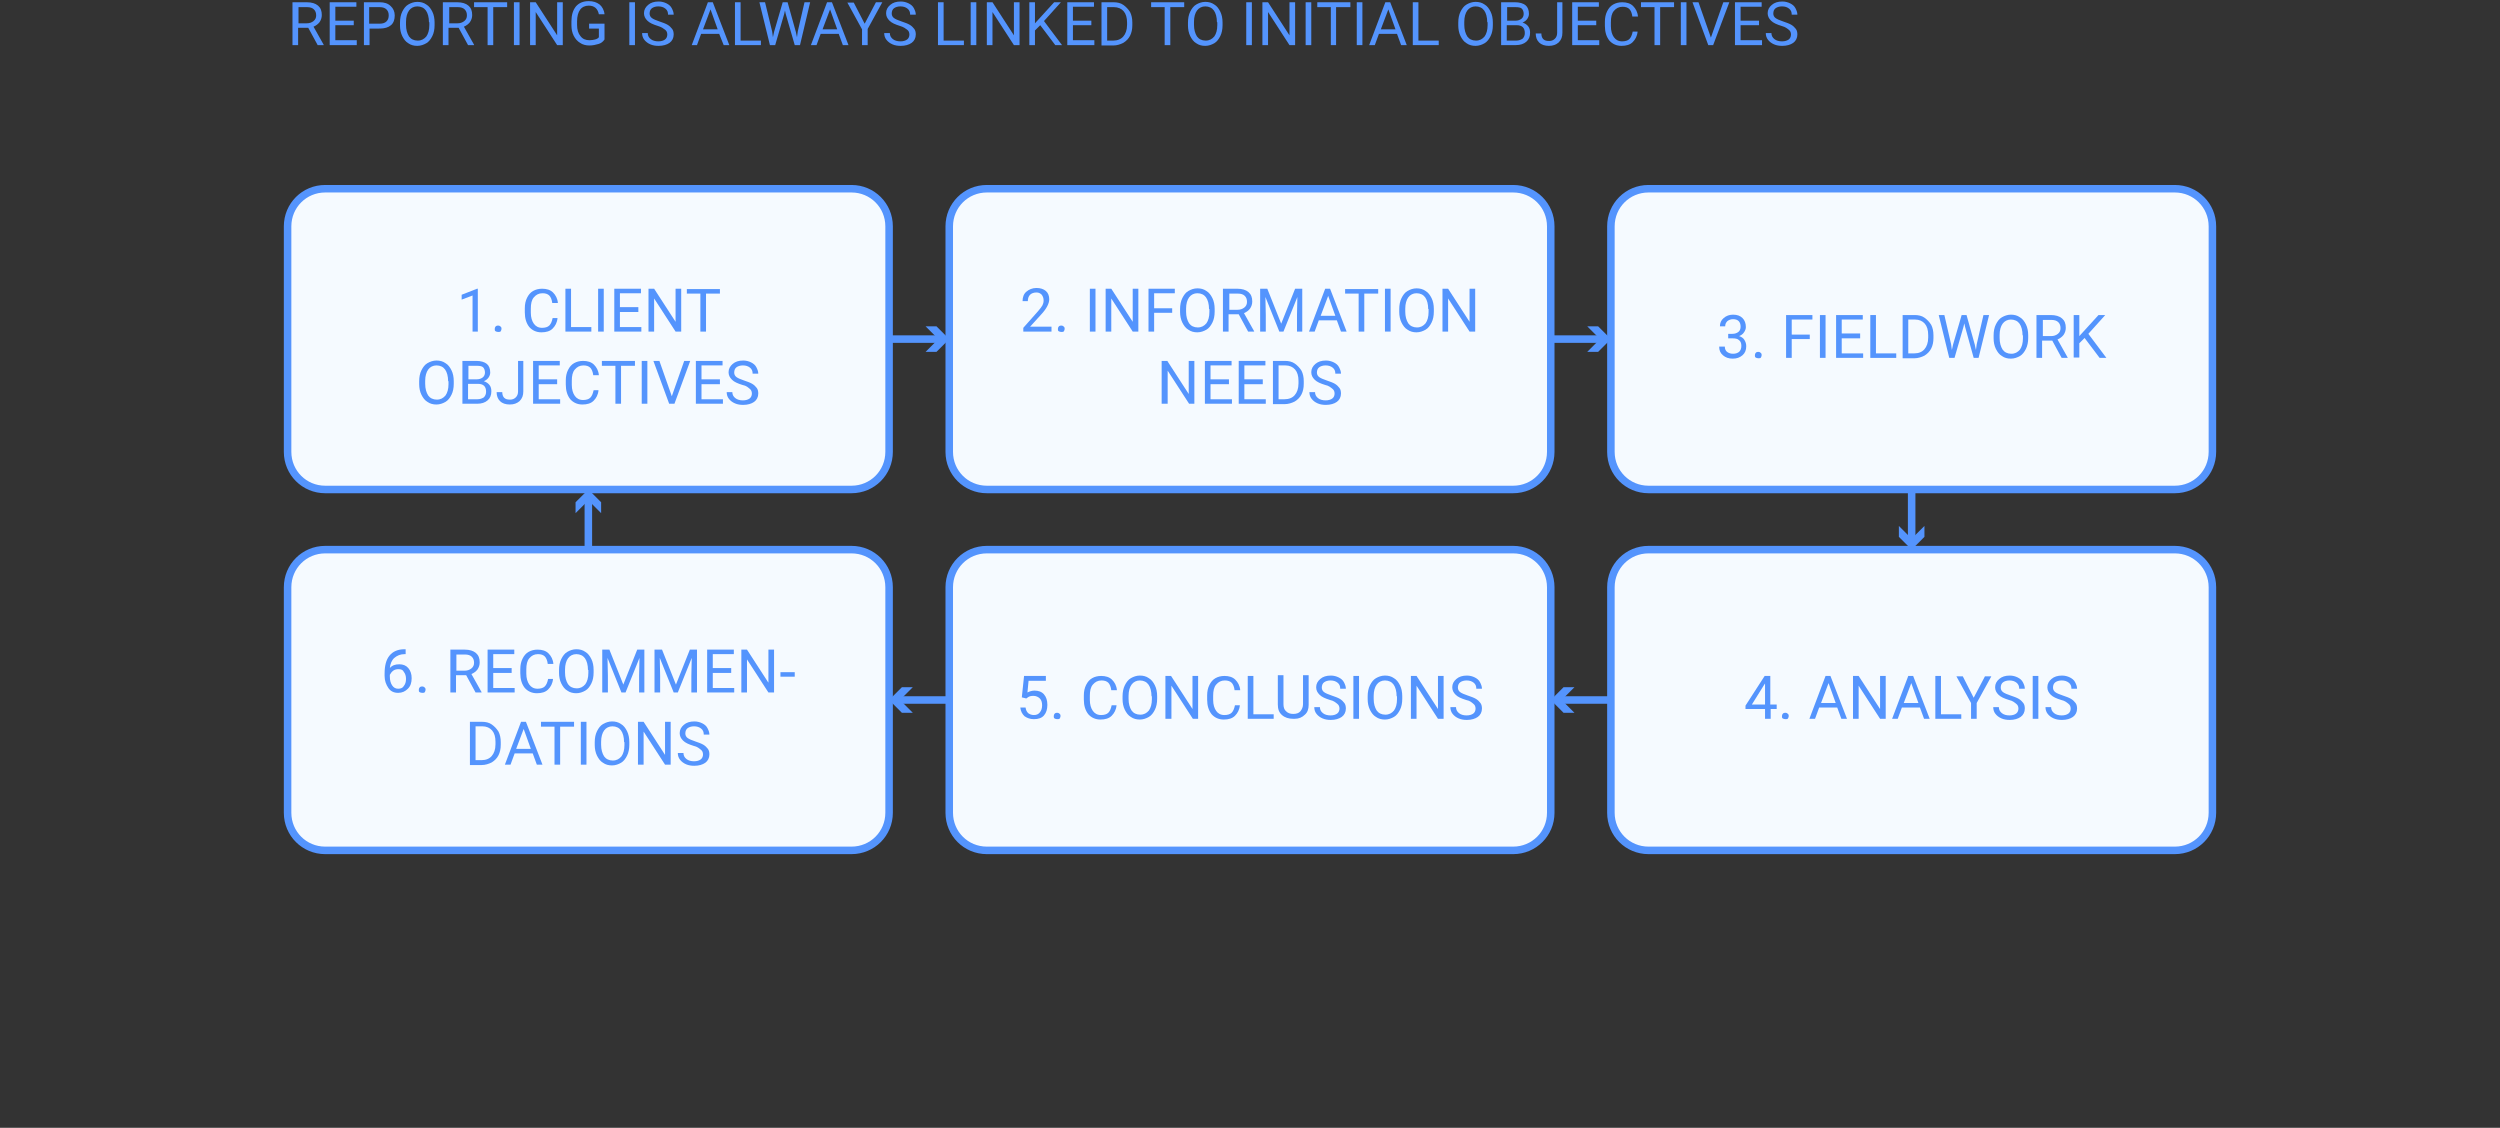 <?xml version="1.0" encoding="utf-8"?>
<!-- Generator: Adobe Illustrator 23.0.1, SVG Export Plug-In . SVG Version: 6.00 Build 0)  -->
<svg version="1.1" id="Layer_1" xmlns="http://www.w3.org/2000/svg" xmlns:xlink="http://www.w3.org/1999/xlink" x="0px" y="0px"
	 viewBox="0 0 665 300" style="enable-background:new 0 0 665 300;" xml:space="preserve">
<rect x="0" y="0" width="665" height="300" fill="#333333" stroke="none"/>
<style type="text/css">
	.st0{fill:#F5FAFF;}
	.st1{fill:#5494FD;}
	.st2{fill:#E9F2FF;}
	.st3{fill:#FFFFFF;}
</style>
<g>
	<g>
		<g>
			<g>
				<path class="st0" d="M402.5,130.2h-140c-5.5,0-10-4.5-10-10v-60c0-5.5,4.5-10,10-10h140c5.5,0,10,4.5,10,10v60
					C412.5,125.7,408,130.2,402.5,130.2z"/>
				<path class="st1" d="M402.5,131.2h-140c-6.1,0-11-4.9-11-11v-60c0-6.1,4.9-11,11-11h140c6.1,0,11,4.9,11,11v60
					C413.5,126.3,408.6,131.2,402.5,131.2z M262.5,51.2c-5,0-9,4-9,9v60c0,5,4,9,9,9h140c5,0,9-4,9-9v-60c0-5-4-9-9-9H262.5z"/>
			</g>
			<g>
				<path class="st1" d="M279.7,88.2h-7.5v-1l3.9-4.4c0.6-0.7,1-1.2,1.2-1.6s0.3-0.8,0.3-1.3c0-0.6-0.2-1.1-0.5-1.5
					c-0.4-0.4-0.8-0.6-1.4-0.6c-0.7,0-1.3,0.2-1.7,0.6c-0.4,0.4-0.6,1-0.6,1.7H272c0-1,0.3-1.9,1-2.5c0.7-0.6,1.6-1,2.7-1
					c1.1,0,1.9,0.3,2.5,0.8s0.9,1.3,0.9,2.2c0,1.1-0.7,2.5-2.1,4l-3,3.3h5.7V88.2z"/>
				<path class="st1" d="M281.4,87.5c0-0.3,0.1-0.5,0.2-0.6c0.1-0.2,0.4-0.3,0.7-0.3s0.5,0.1,0.7,0.3c0.2,0.2,0.2,0.4,0.2,0.6
					c0,0.2-0.1,0.4-0.2,0.6s-0.4,0.2-0.7,0.2s-0.5-0.1-0.7-0.2S281.4,87.7,281.4,87.5z"/>
				<path class="st1" d="M291.4,88.2h-1.5V76.8h1.5V88.2z"/>
				<path class="st1" d="M302.8,88.2h-1.5l-5.7-8.8v8.8h-1.5V76.8h1.5l5.7,8.8v-8.8h1.5V88.2z"/>
				<path class="st1" d="M311.8,83.2H307v5h-1.5V76.8h7v1.2H307V82h4.8V83.2z"/>
				<path class="st1" d="M323.1,82.9c0,1.1-0.2,2.1-0.6,2.9c-0.4,0.8-0.9,1.5-1.6,1.9s-1.5,0.7-2.4,0.7c-0.9,0-1.7-0.2-2.4-0.7
					c-0.7-0.4-1.2-1.1-1.6-1.9c-0.4-0.8-0.6-1.8-0.6-2.8v-0.8c0-1.1,0.2-2.1,0.6-2.9c0.4-0.8,0.9-1.5,1.6-1.9s1.5-0.7,2.4-0.7
					c0.9,0,1.7,0.2,2.4,0.7c0.7,0.4,1.2,1.1,1.6,1.9s0.6,1.8,0.6,2.9V82.9z M321.6,82.2c0-1.3-0.3-2.4-0.8-3.1
					c-0.5-0.7-1.3-1.1-2.3-1.1c-0.9,0-1.7,0.4-2.2,1.1c-0.5,0.7-0.8,1.7-0.8,3v0.8c0,1.3,0.3,2.3,0.8,3.1c0.5,0.7,1.3,1.1,2.3,1.1
					c1,0,1.7-0.4,2.3-1.1c0.5-0.7,0.8-1.7,0.8-3V82.2z"/>
				<path class="st1" d="M329.5,83.6h-2.7v4.6h-1.5V76.8h3.8c1.3,0,2.3,0.3,3,0.9c0.7,0.6,1,1.4,1,2.5c0,0.7-0.2,1.3-0.6,1.9
					c-0.4,0.5-0.9,0.9-1.6,1.2l2.7,4.8v0.1H332L329.5,83.6z M326.9,82.4h2.3c0.7,0,1.3-0.2,1.8-0.6s0.7-0.9,0.7-1.5
					c0-0.7-0.2-1.2-0.6-1.6c-0.4-0.4-1-0.6-1.8-0.6h-2.3V82.4z"/>
				<path class="st1" d="M337.1,76.8l3.7,9.3l3.7-9.3h1.9v11.4H345v-4.4l0.1-4.8l-3.7,9.2h-1.1l-3.7-9.2l0.1,4.8v4.4h-1.5V76.8
					H337.1z"/>
				<path class="st1" d="M355.6,85.2h-4.8l-1.1,3h-1.5l4.3-11.4h1.3l4.4,11.4h-1.5L355.6,85.2z M351.3,84h3.9l-1.9-5.3L351.3,84z"/>
				<path class="st1" d="M366.6,78.1h-3.7v10.1h-1.5V78.1h-3.6v-1.2h8.8V78.1z"/>
				<path class="st1" d="M369.9,88.2h-1.5V76.8h1.5V88.2z"/>
				<path class="st1" d="M381.4,82.9c0,1.1-0.2,2.1-0.6,2.9c-0.4,0.8-0.9,1.5-1.6,1.9s-1.5,0.7-2.4,0.7c-0.9,0-1.7-0.2-2.4-0.7
					c-0.7-0.4-1.2-1.1-1.6-1.9c-0.4-0.8-0.6-1.8-0.6-2.8v-0.8c0-1.1,0.2-2.1,0.6-2.9c0.4-0.8,0.9-1.5,1.6-1.9s1.5-0.7,2.4-0.7
					c0.9,0,1.7,0.2,2.4,0.7c0.7,0.4,1.2,1.1,1.6,1.9s0.6,1.8,0.6,2.9V82.9z M379.9,82.2c0-1.3-0.3-2.4-0.8-3.1
					c-0.5-0.7-1.3-1.1-2.3-1.1c-0.9,0-1.7,0.4-2.2,1.1c-0.5,0.7-0.8,1.7-0.8,3v0.8c0,1.3,0.3,2.3,0.8,3.1c0.5,0.7,1.3,1.1,2.3,1.1
					c1,0,1.7-0.4,2.3-1.1c0.5-0.7,0.8-1.7,0.8-3V82.2z"/>
				<path class="st1" d="M392.4,88.2h-1.5l-5.7-8.8v8.8h-1.5V76.8h1.5l5.7,8.8v-8.8h1.5V88.2z"/>
				<path class="st1" d="M317.8,107.4h-1.5l-5.7-8.8v8.8H309V96h1.5l5.7,8.8V96h1.5V107.4z"/>
				<path class="st1" d="M326.9,102.2h-4.9v4h5.7v1.2h-7.2V96h7.1v1.2h-5.6v3.7h4.9V102.2z"/>
				<path class="st1" d="M336,102.2H331v4h5.7v1.2h-7.2V96h7.1v1.2H331v3.7h4.9V102.2z"/>
				<path class="st1" d="M338.6,107.4V96h3.2c1,0,1.9,0.2,2.6,0.7s1.3,1.1,1.8,1.9c0.4,0.8,0.6,1.7,0.6,2.8v0.7c0,1.1-0.2,2-0.6,2.8
					c-0.4,0.8-1,1.4-1.8,1.9c-0.8,0.4-1.7,0.7-2.7,0.7H338.6z M340.1,97.3v8.9h1.6c1.2,0,2.1-0.4,2.7-1.1c0.6-0.7,1-1.7,1-3.1v-0.7
					c0-1.3-0.3-2.3-0.9-3s-1.5-1.1-2.6-1.1H340.1z"/>
				<path class="st1" d="M352.5,102.4c-1.3-0.4-2.2-0.8-2.8-1.4s-0.9-1.2-0.9-2c0-0.9,0.4-1.6,1.1-2.2s1.6-0.9,2.8-0.9
					c0.8,0,1.5,0.2,2.1,0.5c0.6,0.3,1.1,0.7,1.4,1.3s0.5,1.1,0.5,1.7h-1.5c0-0.7-0.2-1.2-0.7-1.6s-1.1-0.6-1.9-0.6
					c-0.7,0-1.3,0.2-1.7,0.5s-0.6,0.8-0.6,1.4c0,0.5,0.2,0.9,0.6,1.2s1.1,0.6,2,0.9c0.9,0.3,1.7,0.6,2.2,0.9s0.9,0.7,1.2,1.1
					c0.3,0.4,0.4,0.9,0.4,1.5c0,0.9-0.4,1.7-1.1,2.2s-1.7,0.8-2.9,0.8c-0.8,0-1.5-0.1-2.2-0.4s-1.2-0.7-1.6-1.2
					c-0.4-0.5-0.6-1.1-0.6-1.8h1.5c0,0.7,0.3,1.2,0.8,1.6s1.2,0.6,2,0.6c0.8,0,1.4-0.2,1.8-0.5c0.4-0.3,0.6-0.8,0.6-1.3
					c0-0.6-0.2-1-0.6-1.3S353.5,102.6,352.5,102.4z"/>
			</g>
		</g>
		<g>
			<g>
				<path class="st0" d="M402.5,226.2h-140c-5.5,0-10-4.5-10-10v-60c0-5.5,4.5-10,10-10h140c5.5,0,10,4.5,10,10v60
					C412.5,221.7,408,226.2,402.5,226.2z"/>
				<path class="st1" d="M402.5,227.2h-140c-6.1,0-11-4.9-11-11v-60c0-6.1,4.9-11,11-11h140c6.1,0,11,4.9,11,11v60
					C413.5,222.3,408.6,227.2,402.5,227.2z M262.5,147.2c-5,0-9,4-9,9v60c0,5,4,9,9,9h140c5,0,9-4,9-9v-60c0-5-4-9-9-9H262.5z"/>
			</g>
			<g>
				<path class="st1" d="M271.8,185.5l0.6-5.7h5.8v1.3h-4.6l-0.3,3.1c0.6-0.3,1.2-0.5,1.9-0.5c1,0,1.9,0.3,2.5,1
					c0.6,0.7,0.9,1.6,0.9,2.8c0,1.2-0.3,2.1-0.9,2.8c-0.6,0.7-1.5,1-2.7,1c-1,0-1.8-0.3-2.5-0.8c-0.6-0.6-1-1.3-1.1-2.3h1.4
					c0.1,0.7,0.3,1.1,0.7,1.5c0.4,0.3,0.9,0.5,1.5,0.5c0.7,0,1.2-0.2,1.6-0.7c0.4-0.5,0.6-1.1,0.6-1.9c0-0.8-0.2-1.4-0.6-1.8
					s-1-0.7-1.7-0.7c-0.6,0-1.1,0.1-1.5,0.4l-0.4,0.3L271.8,185.5z"/>
				<path class="st1" d="M280.3,190.5c0-0.3,0.1-0.5,0.2-0.6c0.1-0.2,0.4-0.3,0.7-0.3s0.5,0.1,0.7,0.3c0.2,0.2,0.2,0.4,0.2,0.6
					c0,0.2-0.1,0.4-0.2,0.6s-0.4,0.2-0.7,0.2s-0.5-0.1-0.7-0.2S280.3,190.7,280.3,190.5z"/>
				<path class="st1" d="M297,187.6c-0.1,1.2-0.6,2.1-1.3,2.8c-0.7,0.7-1.7,1-3,1c-1.3,0-2.4-0.5-3.2-1.4c-0.8-1-1.2-2.3-1.2-3.9
					V185c0-1.1,0.2-2,0.6-2.8c0.4-0.8,0.9-1.4,1.6-1.8s1.5-0.6,2.4-0.6c1.2,0,2.2,0.3,2.9,1c0.7,0.7,1.2,1.6,1.3,2.8h-1.5
					c-0.1-0.9-0.4-1.6-0.8-2c-0.4-0.4-1-0.6-1.8-0.6c-1,0-1.7,0.4-2.3,1.1s-0.8,1.7-0.8,3v1.1c0,1.2,0.3,2.2,0.8,2.9
					c0.5,0.7,1.2,1.1,2.2,1.1c0.8,0,1.5-0.2,1.9-0.6c0.4-0.4,0.7-1,0.9-2H297z"/>
				<path class="st1" d="M307.8,185.9c0,1.1-0.2,2.1-0.6,2.9c-0.4,0.8-0.9,1.5-1.6,1.9s-1.5,0.7-2.4,0.7c-0.9,0-1.7-0.2-2.4-0.7
					c-0.7-0.4-1.2-1.1-1.6-1.9c-0.4-0.8-0.6-1.8-0.6-2.8v-0.8c0-1.1,0.2-2.1,0.6-2.9c0.4-0.8,0.9-1.5,1.6-1.9s1.5-0.7,2.4-0.7
					c0.9,0,1.7,0.2,2.4,0.7c0.7,0.4,1.2,1.1,1.6,1.9s0.6,1.8,0.6,2.9V185.9z M306.3,185.2c0-1.3-0.3-2.4-0.8-3.1
					c-0.5-0.7-1.3-1.1-2.3-1.1c-0.9,0-1.7,0.4-2.2,1.1c-0.5,0.7-0.8,1.7-0.8,3v0.8c0,1.3,0.3,2.3,0.8,3.1c0.5,0.7,1.3,1.1,2.3,1.1
					c1,0,1.7-0.4,2.3-1.1c0.5-0.7,0.8-1.7,0.8-3V185.2z"/>
				<path class="st1" d="M318.8,191.2h-1.5l-5.7-8.8v8.8H310v-11.4h1.5l5.7,8.8v-8.8h1.5V191.2z"/>
				<path class="st1" d="M329.8,187.6c-0.1,1.2-0.6,2.1-1.3,2.8c-0.7,0.7-1.7,1-3,1c-1.3,0-2.4-0.5-3.2-1.4c-0.8-1-1.2-2.3-1.2-3.9
					V185c0-1.1,0.2-2,0.6-2.8c0.4-0.8,0.9-1.4,1.6-1.8s1.5-0.6,2.4-0.6c1.2,0,2.2,0.3,2.9,1c0.7,0.7,1.2,1.6,1.3,2.8h-1.5
					c-0.1-0.9-0.4-1.6-0.8-2c-0.4-0.4-1-0.6-1.8-0.6c-1,0-1.7,0.4-2.3,1.1s-0.8,1.7-0.8,3v1.1c0,1.2,0.3,2.2,0.8,2.9
					c0.5,0.7,1.2,1.1,2.2,1.1c0.8,0,1.5-0.2,1.9-0.6c0.4-0.4,0.7-1,0.9-2H329.8z"/>
				<path class="st1" d="M333.4,190h5.4v1.2h-6.9v-11.4h1.5V190z"/>
				<path class="st1" d="M348.1,179.8v7.7c0,1.1-0.3,2-1,2.6c-0.7,0.7-1.6,1.1-2.7,1.1l-0.4,0c-1.2,0-2.2-0.3-3-1s-1.1-1.6-1.1-2.8
					v-7.8h1.5v7.7c0,0.8,0.2,1.5,0.7,1.9c0.5,0.5,1.1,0.7,1.9,0.7c0.8,0,1.5-0.2,1.9-0.7s0.7-1.1,0.7-1.9v-7.7H348.1z"/>
				<path class="st1" d="M353.8,186.2c-1.3-0.4-2.2-0.8-2.8-1.4s-0.9-1.2-0.9-2c0-0.9,0.4-1.6,1.1-2.2s1.6-0.9,2.8-0.9
					c0.8,0,1.5,0.2,2.1,0.5c0.6,0.3,1.1,0.7,1.4,1.3s0.5,1.1,0.5,1.7h-1.5c0-0.7-0.2-1.2-0.7-1.6s-1.1-0.6-1.9-0.6
					c-0.7,0-1.3,0.2-1.7,0.5s-0.6,0.8-0.6,1.4c0,0.5,0.2,0.9,0.6,1.2s1.1,0.6,2,0.9c0.9,0.3,1.7,0.6,2.2,0.9s0.9,0.7,1.2,1.1
					c0.3,0.4,0.4,0.9,0.4,1.5c0,0.9-0.4,1.7-1.1,2.2s-1.7,0.8-2.9,0.8c-0.8,0-1.5-0.1-2.2-0.4s-1.2-0.7-1.6-1.2
					c-0.4-0.5-0.6-1.1-0.6-1.8h1.5c0,0.7,0.3,1.2,0.8,1.6s1.2,0.6,2,0.6c0.8,0,1.4-0.2,1.8-0.5c0.4-0.3,0.6-0.8,0.6-1.3
					c0-0.6-0.2-1-0.6-1.3S354.8,186.4,353.8,186.2z"/>
				<path class="st1" d="M361.5,191.2H360v-11.4h1.5V191.2z"/>
				<path class="st1" d="M373,185.9c0,1.1-0.2,2.1-0.6,2.9c-0.4,0.8-0.9,1.5-1.6,1.9s-1.5,0.7-2.4,0.7c-0.9,0-1.7-0.2-2.4-0.7
					c-0.7-0.4-1.2-1.1-1.6-1.9c-0.4-0.8-0.6-1.8-0.6-2.8v-0.8c0-1.1,0.2-2.1,0.6-2.9c0.4-0.8,0.9-1.5,1.6-1.9s1.5-0.7,2.4-0.7
					c0.9,0,1.7,0.2,2.4,0.7c0.7,0.4,1.2,1.1,1.6,1.9s0.6,1.8,0.6,2.9V185.9z M371.5,185.2c0-1.3-0.3-2.4-0.8-3.1
					c-0.5-0.7-1.3-1.1-2.3-1.1c-0.9,0-1.7,0.4-2.2,1.1c-0.5,0.7-0.8,1.7-0.8,3v0.8c0,1.3,0.3,2.3,0.8,3.1c0.5,0.7,1.3,1.1,2.3,1.1
					c1,0,1.7-0.4,2.3-1.1c0.5-0.7,0.8-1.7,0.8-3V185.2z"/>
				<path class="st1" d="M384,191.2h-1.5l-5.7-8.8v8.8h-1.5v-11.4h1.5l5.7,8.8v-8.8h1.5V191.2z"/>
				<path class="st1" d="M390,186.2c-1.3-0.4-2.2-0.8-2.8-1.4s-0.9-1.2-0.9-2c0-0.9,0.4-1.6,1.1-2.2s1.6-0.9,2.8-0.9
					c0.8,0,1.5,0.2,2.1,0.5c0.6,0.3,1.1,0.7,1.4,1.3s0.5,1.1,0.5,1.7h-1.5c0-0.7-0.2-1.2-0.7-1.6s-1.1-0.6-1.9-0.6
					c-0.7,0-1.3,0.2-1.7,0.5s-0.6,0.8-0.6,1.4c0,0.5,0.2,0.9,0.6,1.2s1.1,0.6,2,0.9c0.9,0.3,1.7,0.6,2.2,0.9s0.9,0.7,1.2,1.1
					c0.3,0.4,0.4,0.9,0.4,1.5c0,0.9-0.4,1.7-1.1,2.2s-1.7,0.8-2.9,0.8c-0.8,0-1.5-0.1-2.2-0.4s-1.2-0.7-1.6-1.2
					c-0.4-0.5-0.6-1.1-0.6-1.8h1.5c0,0.7,0.3,1.2,0.8,1.6s1.2,0.6,2,0.6c0.8,0,1.4-0.2,1.8-0.5c0.4-0.3,0.6-0.8,0.6-1.3
					c0-0.6-0.2-1-0.6-1.3S391.1,186.4,390,186.2z"/>
			</g>
		</g>
		<g>
			<g>
				<path class="st0" d="M226.5,130.2h-140c-5.5,0-10-4.5-10-10v-60c0-5.5,4.5-10,10-10h140c5.5,0,10,4.5,10,10v60
					C236.5,125.7,232,130.2,226.5,130.2z"/>
				<path class="st1" d="M226.5,131.2h-140c-6.1,0-11-4.9-11-11v-60c0-6.1,4.9-11,11-11h140c6.1,0,11,4.9,11,11v60
					C237.5,126.3,232.6,131.2,226.5,131.2z M86.5,51.2c-5,0-9,4-9,9v60c0,5,4,9,9,9h140c5,0,9-4,9-9v-60c0-5-4-9-9-9H86.5z"/>
			</g>
			<g>
				<path class="st1" d="M127.2,88.2h-1.5v-9.6l-2.9,1.1v-1.3l4.1-1.6h0.2V88.2z"/>
				<path class="st1" d="M131.6,87.5c0-0.3,0.1-0.5,0.2-0.6c0.1-0.2,0.4-0.3,0.7-0.3s0.5,0.1,0.7,0.3c0.2,0.2,0.2,0.4,0.2,0.6
					c0,0.2-0.1,0.4-0.2,0.6s-0.4,0.2-0.7,0.2s-0.5-0.1-0.7-0.2S131.6,87.7,131.6,87.5z"/>
				<path class="st1" d="M148.3,84.6c-0.1,1.2-0.6,2.1-1.3,2.8c-0.7,0.7-1.7,1-3,1c-1.3,0-2.4-0.5-3.2-1.4c-0.8-1-1.2-2.3-1.2-3.9
					V82c0-1.1,0.2-2,0.6-2.8c0.4-0.8,0.9-1.4,1.6-1.8s1.5-0.6,2.4-0.6c1.2,0,2.2,0.3,2.9,1c0.7,0.7,1.2,1.6,1.3,2.8h-1.5
					c-0.1-0.9-0.4-1.6-0.8-2c-0.4-0.4-1-0.6-1.8-0.6c-1,0-1.7,0.4-2.3,1.1s-0.8,1.7-0.8,3v1.1c0,1.2,0.3,2.2,0.8,2.9
					c0.5,0.7,1.2,1.1,2.2,1.1c0.8,0,1.5-0.2,1.9-0.6c0.4-0.4,0.7-1,0.9-2H148.3z"/>
				<path class="st1" d="M151.9,87h5.4v1.2h-6.9V76.8h1.5V87z"/>
				<path class="st1" d="M160.6,88.2h-1.5V76.8h1.5V88.2z"/>
				<path class="st1" d="M169.8,83h-4.9v4h5.7v1.2h-7.2V76.8h7.1v1.2h-5.6v3.7h4.9V83z"/>
				<path class="st1" d="M181.2,88.2h-1.5l-5.7-8.8v8.8h-1.5V76.8h1.5l5.7,8.8v-8.8h1.5V88.2z"/>
				<path class="st1" d="M191.5,78.1h-3.7v10.1h-1.5V78.1h-3.6v-1.2h8.8V78.1z"/>
				<path class="st1" d="M120.7,102.1c0,1.1-0.2,2.1-0.6,2.9c-0.4,0.8-0.9,1.5-1.6,1.9s-1.5,0.7-2.4,0.7c-0.9,0-1.7-0.2-2.4-0.7
					c-0.7-0.4-1.2-1.1-1.6-1.9c-0.4-0.8-0.6-1.8-0.6-2.8v-0.8c0-1.1,0.2-2.1,0.6-2.9c0.4-0.8,0.9-1.5,1.6-1.9s1.5-0.7,2.4-0.7
					c0.9,0,1.7,0.2,2.4,0.7c0.7,0.4,1.2,1.1,1.6,1.9s0.6,1.8,0.6,2.9V102.1z M119.2,101.4c0-1.3-0.3-2.4-0.8-3.1
					c-0.5-0.7-1.3-1.1-2.3-1.1c-0.9,0-1.7,0.4-2.2,1.1c-0.5,0.7-0.8,1.7-0.8,3v0.8c0,1.3,0.3,2.3,0.8,3.1c0.5,0.7,1.3,1.1,2.3,1.1
					c1,0,1.7-0.4,2.3-1.1c0.5-0.7,0.8-1.7,0.8-3V101.4z"/>
				<path class="st1" d="M123,107.4V96h3.7c1.2,0,2.2,0.3,2.8,0.8c0.6,0.5,0.9,1.3,0.9,2.3c0,0.5-0.2,1-0.5,1.4
					c-0.3,0.4-0.7,0.7-1.2,0.9c0.6,0.2,1.1,0.5,1.5,1c0.4,0.5,0.5,1.1,0.5,1.7c0,1-0.3,1.8-1,2.4c-0.7,0.6-1.6,0.9-2.8,0.9H123z
					 M124.5,100.9h2.3c0.7,0,1.2-0.2,1.6-0.5s0.6-0.8,0.6-1.3c0-0.6-0.2-1.1-0.5-1.4s-0.9-0.4-1.7-0.4h-2.2V100.9z M124.5,102.1v4.1
					h2.5c0.7,0,1.2-0.2,1.7-0.5c0.4-0.4,0.6-0.9,0.6-1.5c0-1.4-0.7-2.1-2.2-2.1H124.5z"/>
				<path class="st1" d="M137.7,96h1.5v8.1c0,1.1-0.3,1.9-1,2.6c-0.7,0.6-1.5,0.9-2.6,0.9c-1.1,0-2-0.3-2.6-0.9s-0.9-1.4-0.9-2.4
					h1.5c0,0.7,0.2,1.2,0.5,1.5c0.4,0.4,0.9,0.5,1.6,0.5c0.6,0,1.1-0.2,1.5-0.6s0.6-0.9,0.6-1.6V96z"/>
				<path class="st1" d="M148.2,102.2h-4.9v4h5.7v1.2h-7.2V96h7.1v1.2h-5.6v3.7h4.9V102.2z"/>
				<path class="st1" d="M159.2,103.8c-0.1,1.2-0.6,2.1-1.3,2.8c-0.7,0.7-1.7,1-3,1c-1.3,0-2.4-0.5-3.2-1.4c-0.8-1-1.2-2.3-1.2-3.9
					v-1.1c0-1.1,0.2-2,0.6-2.8c0.4-0.8,0.9-1.4,1.6-1.8s1.5-0.6,2.4-0.6c1.2,0,2.2,0.3,2.9,1c0.7,0.7,1.2,1.6,1.3,2.8h-1.5
					c-0.1-0.9-0.4-1.6-0.8-2c-0.4-0.4-1-0.6-1.8-0.6c-1,0-1.7,0.4-2.3,1.1s-0.8,1.7-0.8,3v1.1c0,1.2,0.3,2.2,0.8,2.9
					c0.5,0.7,1.2,1.1,2.2,1.1c0.8,0,1.5-0.2,1.9-0.6c0.4-0.4,0.7-1,0.9-2H159.2z"/>
				<path class="st1" d="M168.9,97.3h-3.7v10.1h-1.5V97.3h-3.6V96h8.8V97.3z"/>
				<path class="st1" d="M172.2,107.4h-1.5V96h1.5V107.4z"/>
				<path class="st1" d="M178.7,105.4l3.3-9.4h1.6l-4.2,11.4H178L173.8,96h1.6L178.7,105.4z"/>
				<path class="st1" d="M191.5,102.2h-4.9v4h5.7v1.2h-7.2V96h7.1v1.2h-5.6v3.7h4.9V102.2z"/>
				<path class="st1" d="M197.5,102.4c-1.3-0.4-2.2-0.8-2.8-1.4s-0.9-1.2-0.9-2c0-0.9,0.4-1.6,1.1-2.2s1.6-0.9,2.8-0.9
					c0.8,0,1.5,0.2,2.1,0.5c0.6,0.3,1.1,0.7,1.4,1.3s0.5,1.1,0.5,1.7h-1.5c0-0.7-0.2-1.2-0.7-1.6s-1.1-0.6-1.9-0.6
					c-0.7,0-1.3,0.2-1.7,0.5s-0.6,0.8-0.6,1.4c0,0.5,0.2,0.9,0.6,1.2s1.1,0.6,2,0.9c0.9,0.3,1.7,0.6,2.2,0.9s0.9,0.7,1.2,1.1
					c0.3,0.4,0.4,0.9,0.4,1.5c0,0.9-0.4,1.7-1.1,2.2s-1.7,0.8-2.9,0.8c-0.8,0-1.5-0.1-2.2-0.4s-1.2-0.7-1.6-1.2
					c-0.4-0.5-0.6-1.1-0.6-1.8h1.5c0,0.7,0.3,1.2,0.8,1.6s1.2,0.6,2,0.6c0.8,0,1.4-0.2,1.8-0.5c0.4-0.3,0.6-0.8,0.6-1.3
					c0-0.6-0.2-1-0.6-1.3S198.6,102.6,197.5,102.4z"/>
			</g>
		</g>
		<g>
			<g>
				<path class="st0" d="M226.5,226.2h-140c-5.5,0-10-4.5-10-10v-60c0-5.5,4.5-10,10-10h140c5.5,0,10,4.5,10,10v60
					C236.5,221.7,232,226.2,226.5,226.2z"/>
				<path class="st1" d="M226.5,227.2h-140c-6.1,0-11-4.9-11-11v-60c0-6.1,4.9-11,11-11h140c6.1,0,11,4.9,11,11v60
					C237.5,222.3,232.6,227.2,226.5,227.2z M86.5,147.2c-5,0-9,4-9,9v60c0,5,4,9,9,9h140c5,0,9-4,9-9v-60c0-5-4-9-9-9H86.5z"/>
			</g>
			<g>
				<path class="st1" d="M107.9,172.8v1.2h-0.3c-1.1,0-2,0.4-2.7,1c-0.7,0.6-1.1,1.6-1.2,2.7c0.6-0.7,1.4-1,2.5-1c1,0,1.8,0.3,2.4,1
					c0.6,0.7,0.9,1.6,0.9,2.7c0,1.2-0.3,2.1-1,2.8s-1.5,1.1-2.6,1.1c-1.1,0-2-0.4-2.6-1.3s-1-1.9-1-3.2v-0.6c0-2.1,0.4-3.7,1.3-4.8
					c0.9-1.1,2.2-1.7,4-1.7H107.9z M106,178c-0.5,0-1,0.1-1.4,0.4s-0.7,0.7-0.9,1.1v0.5c0,0.9,0.2,1.7,0.6,2.3
					c0.4,0.6,0.9,0.9,1.6,0.9c0.7,0,1.2-0.2,1.5-0.7c0.4-0.5,0.6-1.1,0.6-1.9c0-0.8-0.2-1.4-0.6-1.9C107.2,178.2,106.7,178,106,178z
					"/>
				<path class="st1" d="M111.4,183.5c0-0.3,0.1-0.5,0.2-0.6c0.1-0.2,0.4-0.3,0.7-0.3s0.5,0.1,0.7,0.3c0.2,0.2,0.2,0.4,0.2,0.6
					c0,0.2-0.1,0.4-0.2,0.6s-0.4,0.2-0.7,0.2s-0.5-0.1-0.7-0.2S111.4,183.7,111.4,183.5z"/>
				<path class="st1" d="M124,179.6h-2.7v4.6h-1.5v-11.4h3.8c1.3,0,2.3,0.3,3,0.9c0.7,0.6,1,1.4,1,2.5c0,0.7-0.2,1.3-0.6,1.9
					c-0.4,0.5-0.9,0.9-1.6,1.2l2.7,4.8v0.1h-1.6L124,179.6z M121.3,178.4h2.3c0.7,0,1.3-0.2,1.8-0.6s0.7-0.9,0.7-1.5
					c0-0.7-0.2-1.2-0.6-1.6c-0.4-0.4-1-0.6-1.8-0.6h-2.3V178.4z"/>
				<path class="st1" d="M136.1,179h-4.9v4h5.7v1.2h-7.2v-11.4h7.1v1.2h-5.6v3.7h4.9V179z"/>
				<path class="st1" d="M147.1,180.6c-0.1,1.2-0.6,2.1-1.3,2.8c-0.7,0.7-1.7,1-3,1c-1.3,0-2.4-0.5-3.2-1.4c-0.8-1-1.2-2.3-1.2-3.9
					V178c0-1.1,0.2-2,0.6-2.8c0.4-0.8,0.9-1.4,1.6-1.8s1.5-0.6,2.4-0.6c1.2,0,2.2,0.3,2.9,1c0.7,0.7,1.2,1.6,1.3,2.8h-1.5
					c-0.1-0.9-0.4-1.6-0.8-2c-0.4-0.4-1-0.6-1.8-0.6c-1,0-1.7,0.4-2.3,1.1s-0.8,1.7-0.8,3v1.1c0,1.2,0.3,2.2,0.8,2.9
					c0.5,0.7,1.2,1.1,2.2,1.1c0.8,0,1.5-0.2,1.9-0.6c0.4-0.4,0.7-1,0.9-2H147.1z"/>
				<path class="st1" d="M157.9,178.9c0,1.1-0.2,2.1-0.6,2.9c-0.4,0.8-0.9,1.5-1.6,1.9s-1.5,0.7-2.4,0.7c-0.9,0-1.7-0.2-2.4-0.7
					c-0.7-0.4-1.2-1.1-1.6-1.9c-0.4-0.8-0.6-1.8-0.6-2.8v-0.8c0-1.1,0.2-2.1,0.6-2.9c0.4-0.8,0.9-1.5,1.6-1.9s1.5-0.7,2.4-0.7
					c0.9,0,1.7,0.2,2.4,0.7c0.7,0.4,1.2,1.1,1.6,1.9s0.6,1.8,0.6,2.9V178.9z M156.4,178.2c0-1.3-0.3-2.4-0.8-3.1
					c-0.5-0.7-1.3-1.1-2.3-1.1c-0.9,0-1.7,0.4-2.2,1.1c-0.5,0.7-0.8,1.7-0.8,3v0.8c0,1.3,0.3,2.3,0.8,3.1c0.5,0.7,1.3,1.1,2.3,1.1
					c1,0,1.7-0.4,2.3-1.1c0.5-0.7,0.8-1.7,0.8-3V178.2z"/>
				<path class="st1" d="M162.1,172.8l3.7,9.3l3.7-9.3h1.9v11.4H170v-4.4l0.1-4.8l-3.7,9.2h-1.1l-3.7-9.2l0.1,4.8v4.4h-1.5v-11.4
					H162.1z"/>
				<path class="st1" d="M176.1,172.8l3.7,9.3l3.7-9.3h1.9v11.4h-1.5v-4.4l0.1-4.8l-3.7,9.2h-1.1l-3.7-9.2l0.1,4.8v4.4h-1.5v-11.4
					H176.1z"/>
				<path class="st1" d="M194.5,179h-4.9v4h5.7v1.2h-7.2v-11.4h7.1v1.2h-5.6v3.7h4.9V179z"/>
				<path class="st1" d="M205.9,184.2h-1.5l-5.7-8.8v8.8h-1.5v-11.4h1.5l5.7,8.8v-8.8h1.5V184.2z"/>
				<path class="st1" d="M211.4,180h-3.8v-1.2h3.8V180z"/>
				<path class="st1" d="M125,203.4V192h3.2c1,0,1.9,0.2,2.6,0.7s1.3,1.1,1.8,1.9c0.4,0.8,0.6,1.7,0.6,2.8v0.7c0,1.1-0.2,2-0.6,2.8
					c-0.4,0.8-1,1.4-1.8,1.9c-0.8,0.4-1.7,0.7-2.7,0.7H125z M126.5,193.3v8.9h1.6c1.2,0,2.1-0.4,2.7-1.1c0.6-0.7,1-1.7,1-3.1v-0.7
					c0-1.3-0.3-2.3-0.9-3s-1.5-1.1-2.6-1.1H126.5z"/>
				<path class="st1" d="M141.7,200.4h-4.8l-1.1,3h-1.5l4.3-11.4h1.3l4.4,11.4h-1.5L141.7,200.4z M137.3,199.2h3.9l-1.9-5.3
					L137.3,199.2z"/>
				<path class="st1" d="M152.7,193.3H149v10.1h-1.5v-10.1h-3.6V192h8.8V193.3z"/>
				<path class="st1" d="M156,203.4h-1.5V192h1.5V203.4z"/>
				<path class="st1" d="M167.4,198.1c0,1.1-0.2,2.1-0.6,2.9c-0.4,0.8-0.9,1.5-1.6,1.9s-1.5,0.7-2.4,0.7c-0.9,0-1.7-0.2-2.4-0.7
					c-0.7-0.4-1.2-1.1-1.6-1.9c-0.4-0.8-0.6-1.8-0.6-2.8v-0.8c0-1.1,0.2-2.1,0.6-2.9c0.4-0.8,0.9-1.5,1.6-1.9s1.5-0.7,2.4-0.7
					c0.9,0,1.7,0.2,2.4,0.7c0.7,0.4,1.2,1.1,1.6,1.9s0.6,1.8,0.6,2.9V198.1z M166,197.4c0-1.3-0.3-2.4-0.8-3.1
					c-0.5-0.7-1.3-1.1-2.3-1.1c-0.9,0-1.7,0.4-2.2,1.1c-0.5,0.7-0.8,1.7-0.8,3v0.8c0,1.3,0.3,2.3,0.8,3.1c0.5,0.7,1.3,1.1,2.3,1.1
					c1,0,1.7-0.4,2.3-1.1c0.5-0.7,0.8-1.7,0.8-3V197.4z"/>
				<path class="st1" d="M178.4,203.4h-1.5l-5.7-8.8v8.8h-1.5V192h1.5l5.7,8.8V192h1.5V203.4z"/>
				<path class="st1" d="M184.5,198.4c-1.3-0.4-2.2-0.8-2.8-1.4s-0.9-1.2-0.9-2c0-0.9,0.4-1.6,1.1-2.2s1.6-0.9,2.8-0.9
					c0.8,0,1.5,0.2,2.1,0.5c0.6,0.3,1.1,0.7,1.4,1.3s0.5,1.1,0.5,1.7h-1.5c0-0.7-0.2-1.2-0.7-1.6s-1.1-0.6-1.9-0.6
					c-0.7,0-1.3,0.2-1.7,0.5s-0.6,0.8-0.6,1.4c0,0.5,0.2,0.9,0.6,1.2s1.1,0.6,2,0.9c0.9,0.3,1.7,0.6,2.2,0.9s0.9,0.7,1.2,1.1
					c0.3,0.4,0.4,0.9,0.4,1.5c0,0.9-0.4,1.7-1.1,2.2s-1.7,0.8-2.9,0.8c-0.8,0-1.5-0.1-2.2-0.4s-1.2-0.7-1.6-1.2
					c-0.4-0.5-0.6-1.1-0.6-1.8h1.5c0,0.7,0.3,1.2,0.8,1.6s1.2,0.6,2,0.6c0.8,0,1.4-0.2,1.8-0.5c0.4-0.3,0.6-0.8,0.6-1.3
					c0-0.6-0.2-1-0.6-1.3S185.5,198.6,184.5,198.4z"/>
			</g>
		</g>
		<g>
			<g>
				<rect x="155.5" y="132.5" class="st1" width="2" height="13.7"/>
				<g>
					<polygon class="st1" points="153.1,136.5 156.5,133.1 159.9,136.5 159.9,133.6 156.5,130.2 153.1,133.6 					"/>
				</g>
			</g>
		</g>
		<g>
			<g>
				<path class="st0" d="M578.5,130.2h-140c-5.5,0-10-4.5-10-10v-60c0-5.5,4.5-10,10-10h140c5.5,0,10,4.5,10,10v60
					C588.5,125.7,584,130.2,578.5,130.2z"/>
				<path class="st1" d="M578.5,131.2h-140c-6.1,0-11-4.9-11-11v-60c0-6.1,4.9-11,11-11h140c6.1,0,11,4.9,11,11v60
					C589.5,126.3,584.6,131.2,578.5,131.2z M438.5,51.2c-5,0-9,4-9,9v60c0,5,4,9,9,9h140c5,0,9-4,9-9v-60c0-5-4-9-9-9H438.5z"/>
			</g>
			<g>
				<path class="st1" d="M459.7,88.8h1.1c0.7,0,1.2-0.2,1.6-0.5c0.4-0.3,0.6-0.8,0.6-1.4c0-1.3-0.7-2-2-2c-0.6,0-1.1,0.2-1.5,0.5
					c-0.4,0.4-0.6,0.8-0.6,1.4h-1.4c0-0.9,0.3-1.6,1-2.2c0.7-0.6,1.5-0.9,2.5-0.9c1.1,0,1.9,0.3,2.5,0.9c0.6,0.6,0.9,1.4,0.9,2.4
					c0,0.5-0.2,1-0.5,1.4c-0.3,0.5-0.8,0.8-1.3,1c0.6,0.2,1.1,0.5,1.4,1c0.3,0.5,0.5,1,0.5,1.7c0,1-0.3,1.8-1,2.4
					c-0.7,0.6-1.5,0.9-2.6,0.9s-1.9-0.3-2.6-0.9s-1-1.3-1-2.3h1.5c0,0.6,0.2,1.1,0.6,1.4s0.9,0.5,1.6,0.5c0.7,0,1.2-0.2,1.6-0.5
					c0.4-0.4,0.6-0.9,0.6-1.6c0-0.7-0.2-1.2-0.6-1.5c-0.4-0.4-1-0.5-1.8-0.5h-1.1V88.8z"/>
				<path class="st1" d="M466.8,94.5c0-0.3,0.1-0.5,0.2-0.6c0.1-0.2,0.4-0.3,0.7-0.3s0.5,0.1,0.7,0.3c0.2,0.2,0.2,0.4,0.2,0.6
					c0,0.2-0.1,0.4-0.2,0.6s-0.4,0.2-0.7,0.2s-0.5-0.1-0.7-0.2S466.8,94.7,466.8,94.5z"/>
				<path class="st1" d="M481.4,90.2h-4.8v5h-1.5V83.8h7v1.2h-5.5V89h4.8V90.2z"/>
				<path class="st1" d="M485.6,95.2h-1.5V83.8h1.5V95.2z"/>
				<path class="st1" d="M494.8,90h-4.9v4h5.7v1.2h-7.2V83.8h7.1v1.2h-5.6v3.7h4.9V90z"/>
				<path class="st1" d="M499,94h5.4v1.2h-6.9V83.8h1.5V94z"/>
				<path class="st1" d="M506.1,95.2V83.8h3.2c1,0,1.9,0.2,2.6,0.7s1.3,1.1,1.8,1.9c0.4,0.8,0.6,1.7,0.6,2.8v0.7
					c0,1.1-0.2,2-0.6,2.8c-0.4,0.8-1,1.4-1.8,1.9c-0.8,0.4-1.7,0.7-2.7,0.7H506.1z M507.6,85.1V94h1.6c1.2,0,2.1-0.4,2.7-1.1
					c0.6-0.7,1-1.7,1-3.1v-0.7c0-1.3-0.3-2.3-0.9-3s-1.5-1.1-2.6-1.1H507.6z"/>
				<path class="st1" d="M519,91.6l0.2,1.5l0.3-1.4l2.3-7.9h1.3l2.2,7.9l0.3,1.4l0.2-1.5l1.8-7.8h1.5l-2.8,11.4H525l-2.3-8.3
					l-0.2-0.9l-0.2,0.9l-2.4,8.3h-1.4l-2.8-11.4h1.5L519,91.6z"/>
				<path class="st1" d="M539.5,89.9c0,1.1-0.2,2.1-0.6,2.9c-0.4,0.8-0.9,1.5-1.6,1.9s-1.5,0.7-2.4,0.7c-0.9,0-1.7-0.2-2.4-0.7
					c-0.7-0.4-1.2-1.1-1.6-1.9c-0.4-0.8-0.6-1.8-0.6-2.8v-0.8c0-1.1,0.2-2.1,0.6-2.9c0.4-0.8,0.9-1.5,1.6-1.9s1.5-0.7,2.4-0.7
					c0.9,0,1.7,0.2,2.4,0.7c0.7,0.4,1.2,1.1,1.6,1.9s0.6,1.8,0.6,2.9V89.9z M538,89.2c0-1.3-0.3-2.4-0.8-3.1
					c-0.5-0.7-1.3-1.1-2.3-1.1c-0.9,0-1.7,0.4-2.2,1.1c-0.5,0.7-0.8,1.7-0.8,3v0.8c0,1.3,0.3,2.3,0.8,3.1c0.5,0.7,1.3,1.1,2.3,1.1
					c1,0,1.7-0.4,2.3-1.1c0.5-0.7,0.8-1.7,0.8-3V89.2z"/>
				<path class="st1" d="M545.9,90.6h-2.7v4.6h-1.5V83.8h3.8c1.3,0,2.3,0.3,3,0.9c0.7,0.6,1,1.4,1,2.5c0,0.7-0.2,1.3-0.6,1.9
					c-0.4,0.5-0.9,0.9-1.6,1.2l2.7,4.8v0.1h-1.6L545.9,90.6z M543.3,89.4h2.3c0.7,0,1.3-0.2,1.8-0.6s0.7-0.9,0.7-1.5
					c0-0.7-0.2-1.2-0.6-1.6c-0.4-0.4-1-0.6-1.8-0.6h-2.3V89.4z"/>
				<path class="st1" d="M554.5,89.9l-1.4,1.4v3.8h-1.5V83.8h1.5v5.6l5.1-5.6h1.8l-4.5,5l4.8,6.4h-1.8L554.5,89.9z"/>
			</g>
		</g>
		<g>
			<g>
				<path class="st0" d="M578.5,226.2h-140c-5.5,0-10-4.5-10-10v-60c0-5.5,4.5-10,10-10h140c5.5,0,10,4.5,10,10v60
					C588.5,221.7,584,226.2,578.5,226.2z"/>
				<path class="st1" d="M578.5,227.2h-140c-6.1,0-11-4.9-11-11v-60c0-6.1,4.9-11,11-11h140c6.1,0,11,4.9,11,11v60
					C589.5,222.3,584.6,227.2,578.5,227.2z M438.5,147.2c-5,0-9,4-9,9v60c0,5,4,9,9,9h140c5,0,9-4,9-9v-60c0-5-4-9-9-9H438.5z"/>
			</g>
			<g>
				<path class="st1" d="M471,187.4h1.6v1.2H471v2.6h-1.5v-2.6h-5.2v-0.9l5.1-7.9h1.5V187.4z M466,187.4h3.5v-5.6l-0.2,0.3
					L466,187.4z"/>
				<path class="st1" d="M474,190.5c0-0.3,0.1-0.5,0.2-0.6c0.1-0.2,0.4-0.3,0.7-0.3s0.5,0.1,0.7,0.3c0.2,0.2,0.2,0.4,0.2,0.6
					c0,0.2-0.1,0.4-0.2,0.6s-0.4,0.2-0.7,0.2s-0.5-0.1-0.7-0.2S474,190.7,474,190.5z"/>
				<path class="st1" d="M488.7,188.2h-4.8l-1.1,3h-1.5l4.3-11.4h1.3l4.4,11.4h-1.5L488.7,188.2z M484.4,187h3.9l-1.9-5.3L484.4,187
					z"/>
				<path class="st1" d="M501.6,191.2h-1.5l-5.7-8.8v8.8h-1.5v-11.4h1.5l5.7,8.8v-8.8h1.5V191.2z"/>
				<path class="st1" d="M510.7,188.2h-4.8l-1.1,3h-1.5l4.3-11.4h1.3l4.4,11.4h-1.5L510.7,188.2z M506.4,187h3.9l-1.9-5.3L506.4,187
					z"/>
				<path class="st1" d="M516.3,190h5.4v1.2h-6.9v-11.4h1.5V190z"/>
				<path class="st1" d="M525,185.6l3-5.7h1.7l-3.9,7.1v4.2h-1.5V187l-3.9-7.1h1.7L525,185.6z"/>
				<path class="st1" d="M534.4,186.2c-1.3-0.4-2.2-0.8-2.8-1.4s-0.9-1.2-0.9-2c0-0.9,0.4-1.6,1.1-2.2s1.6-0.9,2.8-0.9
					c0.8,0,1.5,0.2,2.1,0.5c0.6,0.3,1.1,0.7,1.4,1.3s0.5,1.1,0.5,1.7h-1.5c0-0.7-0.2-1.2-0.7-1.6s-1.1-0.6-1.9-0.6
					c-0.7,0-1.3,0.2-1.7,0.5s-0.6,0.8-0.6,1.4c0,0.5,0.2,0.9,0.6,1.2s1.1,0.6,2,0.9c0.9,0.3,1.7,0.6,2.2,0.9s0.9,0.7,1.2,1.1
					c0.3,0.4,0.4,0.9,0.4,1.5c0,0.9-0.4,1.7-1.1,2.2s-1.7,0.8-2.9,0.8c-0.8,0-1.5-0.1-2.2-0.4s-1.2-0.7-1.6-1.2
					c-0.4-0.5-0.6-1.1-0.6-1.8h1.5c0,0.7,0.3,1.2,0.8,1.6s1.2,0.6,2,0.6c0.8,0,1.4-0.2,1.8-0.5c0.4-0.3,0.6-0.8,0.6-1.3
					c0-0.6-0.2-1-0.6-1.3S535.4,186.4,534.4,186.2z"/>
				<path class="st1" d="M542.2,191.2h-1.5v-11.4h1.5V191.2z"/>
				<path class="st1" d="M548.3,186.2c-1.3-0.4-2.2-0.8-2.8-1.4s-0.9-1.2-0.9-2c0-0.9,0.4-1.6,1.1-2.2s1.6-0.9,2.8-0.9
					c0.8,0,1.5,0.2,2.1,0.5c0.6,0.3,1.1,0.7,1.4,1.3s0.5,1.1,0.5,1.7h-1.5c0-0.7-0.2-1.2-0.7-1.6s-1.1-0.6-1.9-0.6
					c-0.7,0-1.3,0.2-1.7,0.5s-0.6,0.8-0.6,1.4c0,0.5,0.2,0.9,0.6,1.2s1.1,0.6,2,0.9c0.9,0.3,1.7,0.6,2.2,0.9s0.9,0.7,1.2,1.1
					c0.3,0.4,0.4,0.9,0.4,1.5c0,0.9-0.4,1.7-1.1,2.2s-1.7,0.8-2.9,0.8c-0.8,0-1.5-0.1-2.2-0.4s-1.2-0.7-1.6-1.2
					c-0.4-0.5-0.6-1.1-0.6-1.8h1.5c0,0.7,0.3,1.2,0.8,1.6s1.2,0.6,2,0.6c0.8,0,1.4-0.2,1.8-0.5c0.4-0.3,0.6-0.8,0.6-1.3
					c0-0.6-0.2-1-0.6-1.3S549.3,186.4,548.3,186.2z"/>
			</g>
		</g>
		<g>
			<g>
				<rect x="507.5" y="130.2" class="st1" width="2" height="13.7"/>
				<g>
					<polygon class="st1" points="505.1,139.9 508.5,143.3 511.9,139.9 511.9,142.8 508.5,146.2 505.1,142.8 					"/>
				</g>
			</g>
		</g>
		<g>
			<g>
				<rect x="236.5" y="89.2" class="st1" width="13.7" height="2"/>
				<g>
					<polygon class="st1" points="246.2,93.6 249.6,90.2 246.2,86.8 249.1,86.8 252.5,90.2 249.1,93.6 					"/>
				</g>
			</g>
		</g>
		<g>
			<g>
				<rect x="412.5" y="89.2" class="st1" width="13.7" height="2"/>
				<g>
					<polygon class="st1" points="422.2,93.6 425.6,90.2 422.2,86.8 425.1,86.8 428.5,90.2 425.1,93.6 					"/>
				</g>
			</g>
		</g>
		<g>
			<g>
				<rect x="238.8" y="185.2" class="st1" width="13.7" height="2"/>
				<g>
					<polygon class="st1" points="242.8,189.6 239.4,186.2 242.8,182.8 239.9,182.8 236.5,186.2 239.9,189.6 					"/>
				</g>
			</g>
		</g>
		<g>
			<g>
				<rect x="414.8" y="185.2" class="st1" width="13.7" height="2"/>
				<g>
					<polygon class="st1" points="418.8,189.6 415.4,186.2 418.8,182.8 415.9,182.8 412.5,186.2 415.9,189.6 					"/>
				</g>
			</g>
		</g>
	</g>
	<g>
		<path class="st1" d="M82,7.4h-2.7V12h-1.5V0.6h3.8c1.3,0,2.3,0.3,3,0.9c0.7,0.6,1,1.4,1,2.5c0,0.7-0.2,1.3-0.6,1.9
			c-0.4,0.5-0.9,0.9-1.6,1.2l2.7,4.8V12h-1.6L82,7.4z M79.3,6.2h2.3c0.7,0,1.3-0.2,1.8-0.6s0.7-0.9,0.7-1.5c0-0.7-0.2-1.2-0.6-1.6
			c-0.4-0.4-1-0.6-1.8-0.6h-2.3V6.2z"/>
		<path class="st1" d="M94.1,6.7h-4.9v4h5.7V12h-7.2V0.6h7.1v1.2h-5.6v3.7h4.9V6.7z"/>
		<path class="st1" d="M98.3,7.5V12h-1.5V0.6h4.2c1.2,0,2.2,0.3,2.9,1c0.7,0.6,1.1,1.5,1.1,2.5c0,1.1-0.3,2-1,2.6
			c-0.7,0.6-1.7,0.9-3,0.9H98.3z M98.3,6.3h2.7c0.8,0,1.4-0.2,1.8-0.6c0.4-0.4,0.6-0.9,0.6-1.6c0-0.7-0.2-1.2-0.6-1.6
			c-0.4-0.4-1-0.6-1.8-0.6h-2.8V6.3z"/>
		<path class="st1" d="M115.6,6.7c0,1.1-0.2,2.1-0.6,2.9c-0.4,0.8-0.9,1.5-1.6,1.9s-1.5,0.7-2.4,0.7c-0.9,0-1.7-0.2-2.4-0.7
			c-0.7-0.4-1.2-1.1-1.6-1.9c-0.4-0.8-0.6-1.8-0.6-2.8V6c0-1.1,0.2-2.1,0.6-2.9c0.4-0.8,0.9-1.5,1.6-1.9s1.5-0.7,2.4-0.7
			c0.9,0,1.7,0.2,2.4,0.7c0.7,0.4,1.2,1.1,1.6,1.9s0.6,1.8,0.6,2.9V6.7z M114.1,5.9c0-1.3-0.3-2.4-0.8-3.1c-0.5-0.7-1.3-1.1-2.3-1.1
			c-0.9,0-1.7,0.4-2.2,1.1c-0.5,0.7-0.8,1.7-0.8,3v0.8c0,1.3,0.3,2.3,0.8,3.1c0.5,0.7,1.3,1.1,2.3,1.1c1,0,1.7-0.4,2.3-1.1
			c0.5-0.7,0.8-1.7,0.8-3V5.9z"/>
		<path class="st1" d="M122,7.4h-2.7V12h-1.5V0.6h3.8c1.3,0,2.3,0.3,3,0.9c0.7,0.6,1,1.4,1,2.5c0,0.7-0.2,1.3-0.6,1.9
			c-0.4,0.5-0.9,0.9-1.6,1.2l2.7,4.8V12h-1.6L122,7.4z M119.4,6.2h2.3c0.7,0,1.3-0.2,1.8-0.6s0.7-0.9,0.7-1.5c0-0.7-0.2-1.2-0.6-1.6
			c-0.4-0.4-1-0.6-1.8-0.6h-2.3V6.2z"/>
		<path class="st1" d="M134.9,1.9h-3.7V12h-1.5V1.9h-3.6V0.6h8.8V1.9z"/>
		<path class="st1" d="M138.2,12h-1.5V0.6h1.5V12z"/>
		<path class="st1" d="M149.7,12h-1.5l-5.7-8.8V12H141V0.6h1.5l5.7,8.8V0.6h1.5V12z"/>
		<path class="st1" d="M160.8,10.5c-0.4,0.6-0.9,1-1.6,1.2s-1.5,0.4-2.4,0.4c-0.9,0-1.8-0.2-2.5-0.7c-0.7-0.4-1.3-1.1-1.7-1.9
			c-0.4-0.8-0.6-1.7-0.6-2.8v-1c0-1.7,0.4-3,1.2-4c0.8-0.9,1.9-1.4,3.4-1.4c1.2,0,2.1,0.3,2.9,0.9c0.7,0.6,1.2,1.5,1.3,2.6h-1.5
			c-0.3-1.5-1.2-2.3-2.7-2.3c-1,0-1.8,0.4-2.3,1.1s-0.8,1.7-0.8,3.1v0.9c0,1.3,0.3,2.3,0.9,3c0.6,0.8,1.4,1.1,2.4,1.1
			c0.6,0,1.1-0.1,1.5-0.2s0.8-0.3,1-0.6V7.6h-2.6V6.3h4.1V10.5z"/>
		<path class="st1" d="M168.9,12h-1.5V0.6h1.5V12z"/>
		<path class="st1" d="M175,6.9c-1.3-0.4-2.2-0.8-2.8-1.4s-0.9-1.2-0.9-2c0-0.9,0.4-1.6,1.1-2.2s1.6-0.9,2.8-0.9
			c0.8,0,1.5,0.2,2.1,0.5c0.6,0.3,1.1,0.7,1.4,1.3s0.5,1.1,0.5,1.7h-1.5c0-0.7-0.2-1.2-0.7-1.6s-1.1-0.6-1.9-0.6
			c-0.7,0-1.3,0.2-1.7,0.5s-0.6,0.8-0.6,1.4c0,0.5,0.2,0.9,0.6,1.2s1.1,0.6,2,0.9c0.9,0.3,1.7,0.6,2.2,0.9s0.9,0.7,1.2,1.1
			c0.3,0.4,0.4,0.9,0.4,1.5c0,0.9-0.4,1.7-1.1,2.2s-1.7,0.8-2.9,0.8c-0.8,0-1.5-0.1-2.2-0.4s-1.2-0.7-1.6-1.2
			c-0.4-0.5-0.6-1.1-0.6-1.8h1.5c0,0.7,0.3,1.2,0.8,1.6s1.2,0.6,2,0.6c0.8,0,1.4-0.2,1.8-0.5c0.4-0.3,0.6-0.8,0.6-1.3
			c0-0.6-0.2-1-0.6-1.3S176,7.2,175,6.9z"/>
		<path class="st1" d="M191.3,9h-4.8l-1.1,3H184l4.3-11.4h1.3L194,12h-1.5L191.3,9z M187,7.8h3.9L189,2.5L187,7.8z"/>
		<path class="st1" d="M197,10.8h5.4V12h-6.9V0.6h1.5V10.8z"/>
		<path class="st1" d="M205.4,8.4l0.2,1.5l0.3-1.4l2.3-7.9h1.3l2.2,7.9l0.3,1.4l0.2-1.5l1.8-7.8h1.5L212.8,12h-1.4L209,3.7l-0.2-0.9
			l-0.2,0.9l-2.4,8.3h-1.4l-2.8-11.4h1.5L205.4,8.4z"/>
		<path class="st1" d="M223.1,9h-4.8l-1.1,3h-1.5l4.3-11.4h1.3l4.4,11.4h-1.5L223.1,9z M218.8,7.8h3.9l-1.9-5.3L218.8,7.8z"/>
		<path class="st1" d="M230,6.3l3-5.7h1.7l-3.9,7.1V12h-1.5V7.8l-3.9-7.1h1.7L230,6.3z"/>
		<path class="st1" d="M239.4,6.9c-1.3-0.4-2.2-0.8-2.8-1.4s-0.9-1.2-0.9-2c0-0.9,0.4-1.6,1.1-2.2s1.6-0.9,2.8-0.9
			c0.8,0,1.5,0.2,2.1,0.5c0.6,0.3,1.1,0.7,1.4,1.3s0.5,1.1,0.5,1.7h-1.5c0-0.7-0.2-1.2-0.7-1.6s-1.1-0.6-1.9-0.6
			c-0.7,0-1.3,0.2-1.7,0.5s-0.6,0.8-0.6,1.4c0,0.5,0.2,0.9,0.6,1.2s1.1,0.6,2,0.9c0.9,0.3,1.7,0.6,2.2,0.9s0.9,0.7,1.2,1.1
			c0.3,0.4,0.4,0.9,0.4,1.5c0,0.9-0.4,1.7-1.1,2.2s-1.7,0.8-2.9,0.8c-0.8,0-1.5-0.1-2.2-0.4s-1.2-0.7-1.6-1.2
			c-0.4-0.5-0.6-1.1-0.6-1.8h1.5c0,0.7,0.3,1.2,0.8,1.6s1.2,0.6,2,0.6c0.8,0,1.4-0.2,1.8-0.5c0.4-0.3,0.6-0.8,0.6-1.3
			c0-0.6-0.2-1-0.6-1.3S240.4,7.2,239.4,6.9z"/>
		<path class="st1" d="M251,10.8h5.4V12h-6.9V0.6h1.5V10.8z"/>
		<path class="st1" d="M259.7,12h-1.5V0.6h1.5V12z"/>
		<path class="st1" d="M271.2,12h-1.5L264,3.2V12h-1.5V0.6h1.5l5.7,8.8V0.6h1.5V12z"/>
		<path class="st1" d="M276.7,6.7l-1.4,1.4V12h-1.5V0.6h1.5v5.6l5.1-5.6h1.8l-4.5,5l4.8,6.4h-1.8L276.7,6.7z"/>
		<path class="st1" d="M290.3,6.7h-4.9v4h5.7V12h-7.2V0.6h7.1v1.2h-5.6v3.7h4.9V6.7z"/>
		<path class="st1" d="M293,12V0.6h3.2c1,0,1.9,0.2,2.6,0.7s1.3,1.1,1.8,1.9c0.4,0.8,0.6,1.7,0.6,2.8v0.7c0,1.1-0.2,2-0.6,2.8
			c-0.4,0.8-1,1.4-1.8,1.9c-0.8,0.4-1.7,0.7-2.7,0.7H293z M294.5,1.9v8.9h1.6c1.2,0,2.1-0.4,2.7-1.1c0.6-0.7,1-1.7,1-3.1V6
			c0-1.3-0.3-2.3-0.9-3s-1.5-1.1-2.6-1.1H294.5z"/>
		<path class="st1" d="M315,1.9h-3.7V12h-1.5V1.9h-3.6V0.6h8.8V1.9z"/>
		<path class="st1" d="M325.2,6.7c0,1.1-0.2,2.1-0.6,2.9c-0.4,0.8-0.9,1.5-1.6,1.9s-1.5,0.7-2.4,0.7c-0.9,0-1.7-0.2-2.4-0.7
			c-0.7-0.4-1.2-1.1-1.6-1.9c-0.4-0.8-0.6-1.8-0.6-2.8V6c0-1.1,0.2-2.1,0.6-2.9c0.4-0.8,0.9-1.5,1.6-1.9s1.5-0.7,2.4-0.7
			c0.9,0,1.7,0.2,2.4,0.7c0.7,0.4,1.2,1.1,1.6,1.9s0.6,1.8,0.6,2.9V6.7z M323.7,5.9c0-1.3-0.3-2.4-0.8-3.1c-0.5-0.7-1.3-1.1-2.3-1.1
			c-0.9,0-1.7,0.4-2.2,1.1c-0.5,0.7-0.8,1.7-0.8,3v0.8c0,1.3,0.3,2.3,0.8,3.1c0.5,0.7,1.3,1.1,2.3,1.1c1,0,1.7-0.4,2.3-1.1
			c0.5-0.7,0.8-1.7,0.8-3V5.9z"/>
		<path class="st1" d="M333,12h-1.5V0.6h1.5V12z"/>
		<path class="st1" d="M344.5,12H343l-5.7-8.8V12h-1.5V0.6h1.5l5.7,8.8V0.6h1.5V12z"/>
		<path class="st1" d="M348.8,12h-1.5V0.6h1.5V12z"/>
		<path class="st1" d="M359.1,1.9h-3.7V12H354V1.9h-3.6V0.6h8.8V1.9z"/>
		<path class="st1" d="M362.4,12h-1.5V0.6h1.5V12z"/>
		<path class="st1" d="M371.6,9h-4.8l-1.1,3h-1.5l4.3-11.4h1.3l4.4,11.4h-1.5L371.6,9z M367.3,7.8h3.9l-1.9-5.3L367.3,7.8z"/>
		<path class="st1" d="M377.3,10.8h5.4V12h-6.9V0.6h1.5V10.8z"/>
		<path class="st1" d="M397.1,6.7c0,1.1-0.2,2.1-0.6,2.9c-0.4,0.8-0.9,1.5-1.6,1.9s-1.5,0.7-2.4,0.7c-0.9,0-1.7-0.2-2.4-0.7
			c-0.7-0.4-1.2-1.1-1.6-1.9c-0.4-0.8-0.6-1.8-0.6-2.8V6c0-1.1,0.2-2.1,0.6-2.9c0.4-0.8,0.9-1.5,1.6-1.9s1.5-0.7,2.4-0.7
			c0.9,0,1.7,0.2,2.4,0.7c0.7,0.4,1.2,1.1,1.6,1.9s0.6,1.8,0.6,2.9V6.7z M395.6,5.9c0-1.3-0.3-2.4-0.8-3.1c-0.5-0.7-1.3-1.1-2.3-1.1
			c-0.9,0-1.7,0.4-2.2,1.1c-0.5,0.7-0.8,1.7-0.8,3v0.8c0,1.3,0.3,2.3,0.8,3.1c0.5,0.7,1.3,1.1,2.3,1.1c1,0,1.7-0.4,2.3-1.1
			c0.5-0.7,0.8-1.7,0.8-3V5.9z"/>
		<path class="st1" d="M399.3,12V0.6h3.7c1.2,0,2.2,0.3,2.8,0.8c0.6,0.5,0.9,1.3,0.9,2.3c0,0.5-0.2,1-0.5,1.4
			c-0.3,0.4-0.7,0.7-1.2,0.9c0.6,0.2,1.1,0.5,1.5,1c0.4,0.5,0.5,1.1,0.5,1.7c0,1-0.3,1.8-1,2.4c-0.7,0.6-1.6,0.9-2.8,0.9H399.3z
			 M400.8,5.5h2.3c0.7,0,1.2-0.2,1.6-0.5s0.6-0.8,0.6-1.3c0-0.6-0.2-1.1-0.5-1.4s-0.9-0.4-1.7-0.4h-2.2V5.5z M400.8,6.7v4.1h2.5
			c0.7,0,1.2-0.2,1.7-0.5c0.4-0.4,0.6-0.9,0.6-1.5c0-1.4-0.7-2.1-2.2-2.1H400.8z"/>
		<path class="st1" d="M414.1,0.6h1.5v8.1c0,1.1-0.3,1.9-1,2.6c-0.7,0.6-1.5,0.9-2.6,0.9c-1.1,0-2-0.3-2.6-0.9s-0.9-1.4-0.9-2.4h1.5
			c0,0.7,0.2,1.2,0.5,1.5c0.4,0.4,0.9,0.5,1.6,0.5c0.6,0,1.1-0.2,1.5-0.6s0.6-0.9,0.6-1.6V0.6z"/>
		<path class="st1" d="M424.6,6.7h-4.9v4h5.7V12h-7.2V0.6h7.1v1.2h-5.6v3.7h4.9V6.7z"/>
		<path class="st1" d="M435.6,8.4c-0.1,1.2-0.6,2.1-1.3,2.8c-0.7,0.7-1.7,1-3,1c-1.3,0-2.4-0.5-3.2-1.4c-0.8-1-1.2-2.3-1.2-3.9V5.8
			c0-1.1,0.2-2,0.6-2.8c0.4-0.8,0.9-1.4,1.6-1.8s1.5-0.6,2.4-0.6c1.2,0,2.2,0.3,2.9,1c0.7,0.7,1.2,1.6,1.3,2.8h-1.5
			c-0.1-0.9-0.4-1.6-0.8-2c-0.4-0.4-1-0.6-1.8-0.6c-1,0-1.7,0.4-2.3,1.1s-0.8,1.7-0.8,3v1.1c0,1.2,0.3,2.2,0.8,2.9
			c0.5,0.7,1.2,1.1,2.2,1.1c0.8,0,1.5-0.2,1.9-0.6c0.4-0.4,0.7-1,0.9-2H435.6z"/>
		<path class="st1" d="M445.3,1.9h-3.7V12h-1.5V1.9h-3.6V0.6h8.8V1.9z"/>
		<path class="st1" d="M448.6,12h-1.5V0.6h1.5V12z"/>
		<path class="st1" d="M455.1,10l3.3-9.4h1.6L455.7,12h-1.3l-4.2-11.4h1.6L455.1,10z"/>
		<path class="st1" d="M467.9,6.7H463v4h5.7V12h-7.2V0.6h7.1v1.2H463v3.7h4.9V6.7z"/>
		<path class="st1" d="M473.9,6.9c-1.3-0.4-2.2-0.8-2.8-1.4s-0.9-1.2-0.9-2c0-0.9,0.4-1.6,1.1-2.2s1.6-0.9,2.8-0.9
			c0.8,0,1.5,0.2,2.1,0.5c0.6,0.3,1.1,0.7,1.4,1.3s0.5,1.1,0.5,1.7h-1.5c0-0.7-0.2-1.2-0.7-1.6s-1.1-0.6-1.9-0.6
			c-0.7,0-1.3,0.2-1.7,0.5s-0.6,0.8-0.6,1.4c0,0.5,0.2,0.9,0.6,1.2s1.1,0.6,2,0.9c0.9,0.3,1.7,0.6,2.2,0.9s0.9,0.7,1.2,1.1
			c0.3,0.4,0.4,0.9,0.4,1.5c0,0.9-0.4,1.7-1.1,2.2s-1.7,0.8-2.9,0.8c-0.8,0-1.5-0.1-2.2-0.4s-1.2-0.7-1.6-1.2
			c-0.4-0.5-0.6-1.1-0.6-1.8h1.5c0,0.7,0.3,1.2,0.8,1.6s1.2,0.6,2,0.6c0.8,0,1.4-0.2,1.8-0.5c0.4-0.3,0.6-0.8,0.6-1.3
			c0-0.6-0.2-1-0.6-1.3S475,7.2,473.9,6.9z"/>
	</g>
</g>
</svg>
